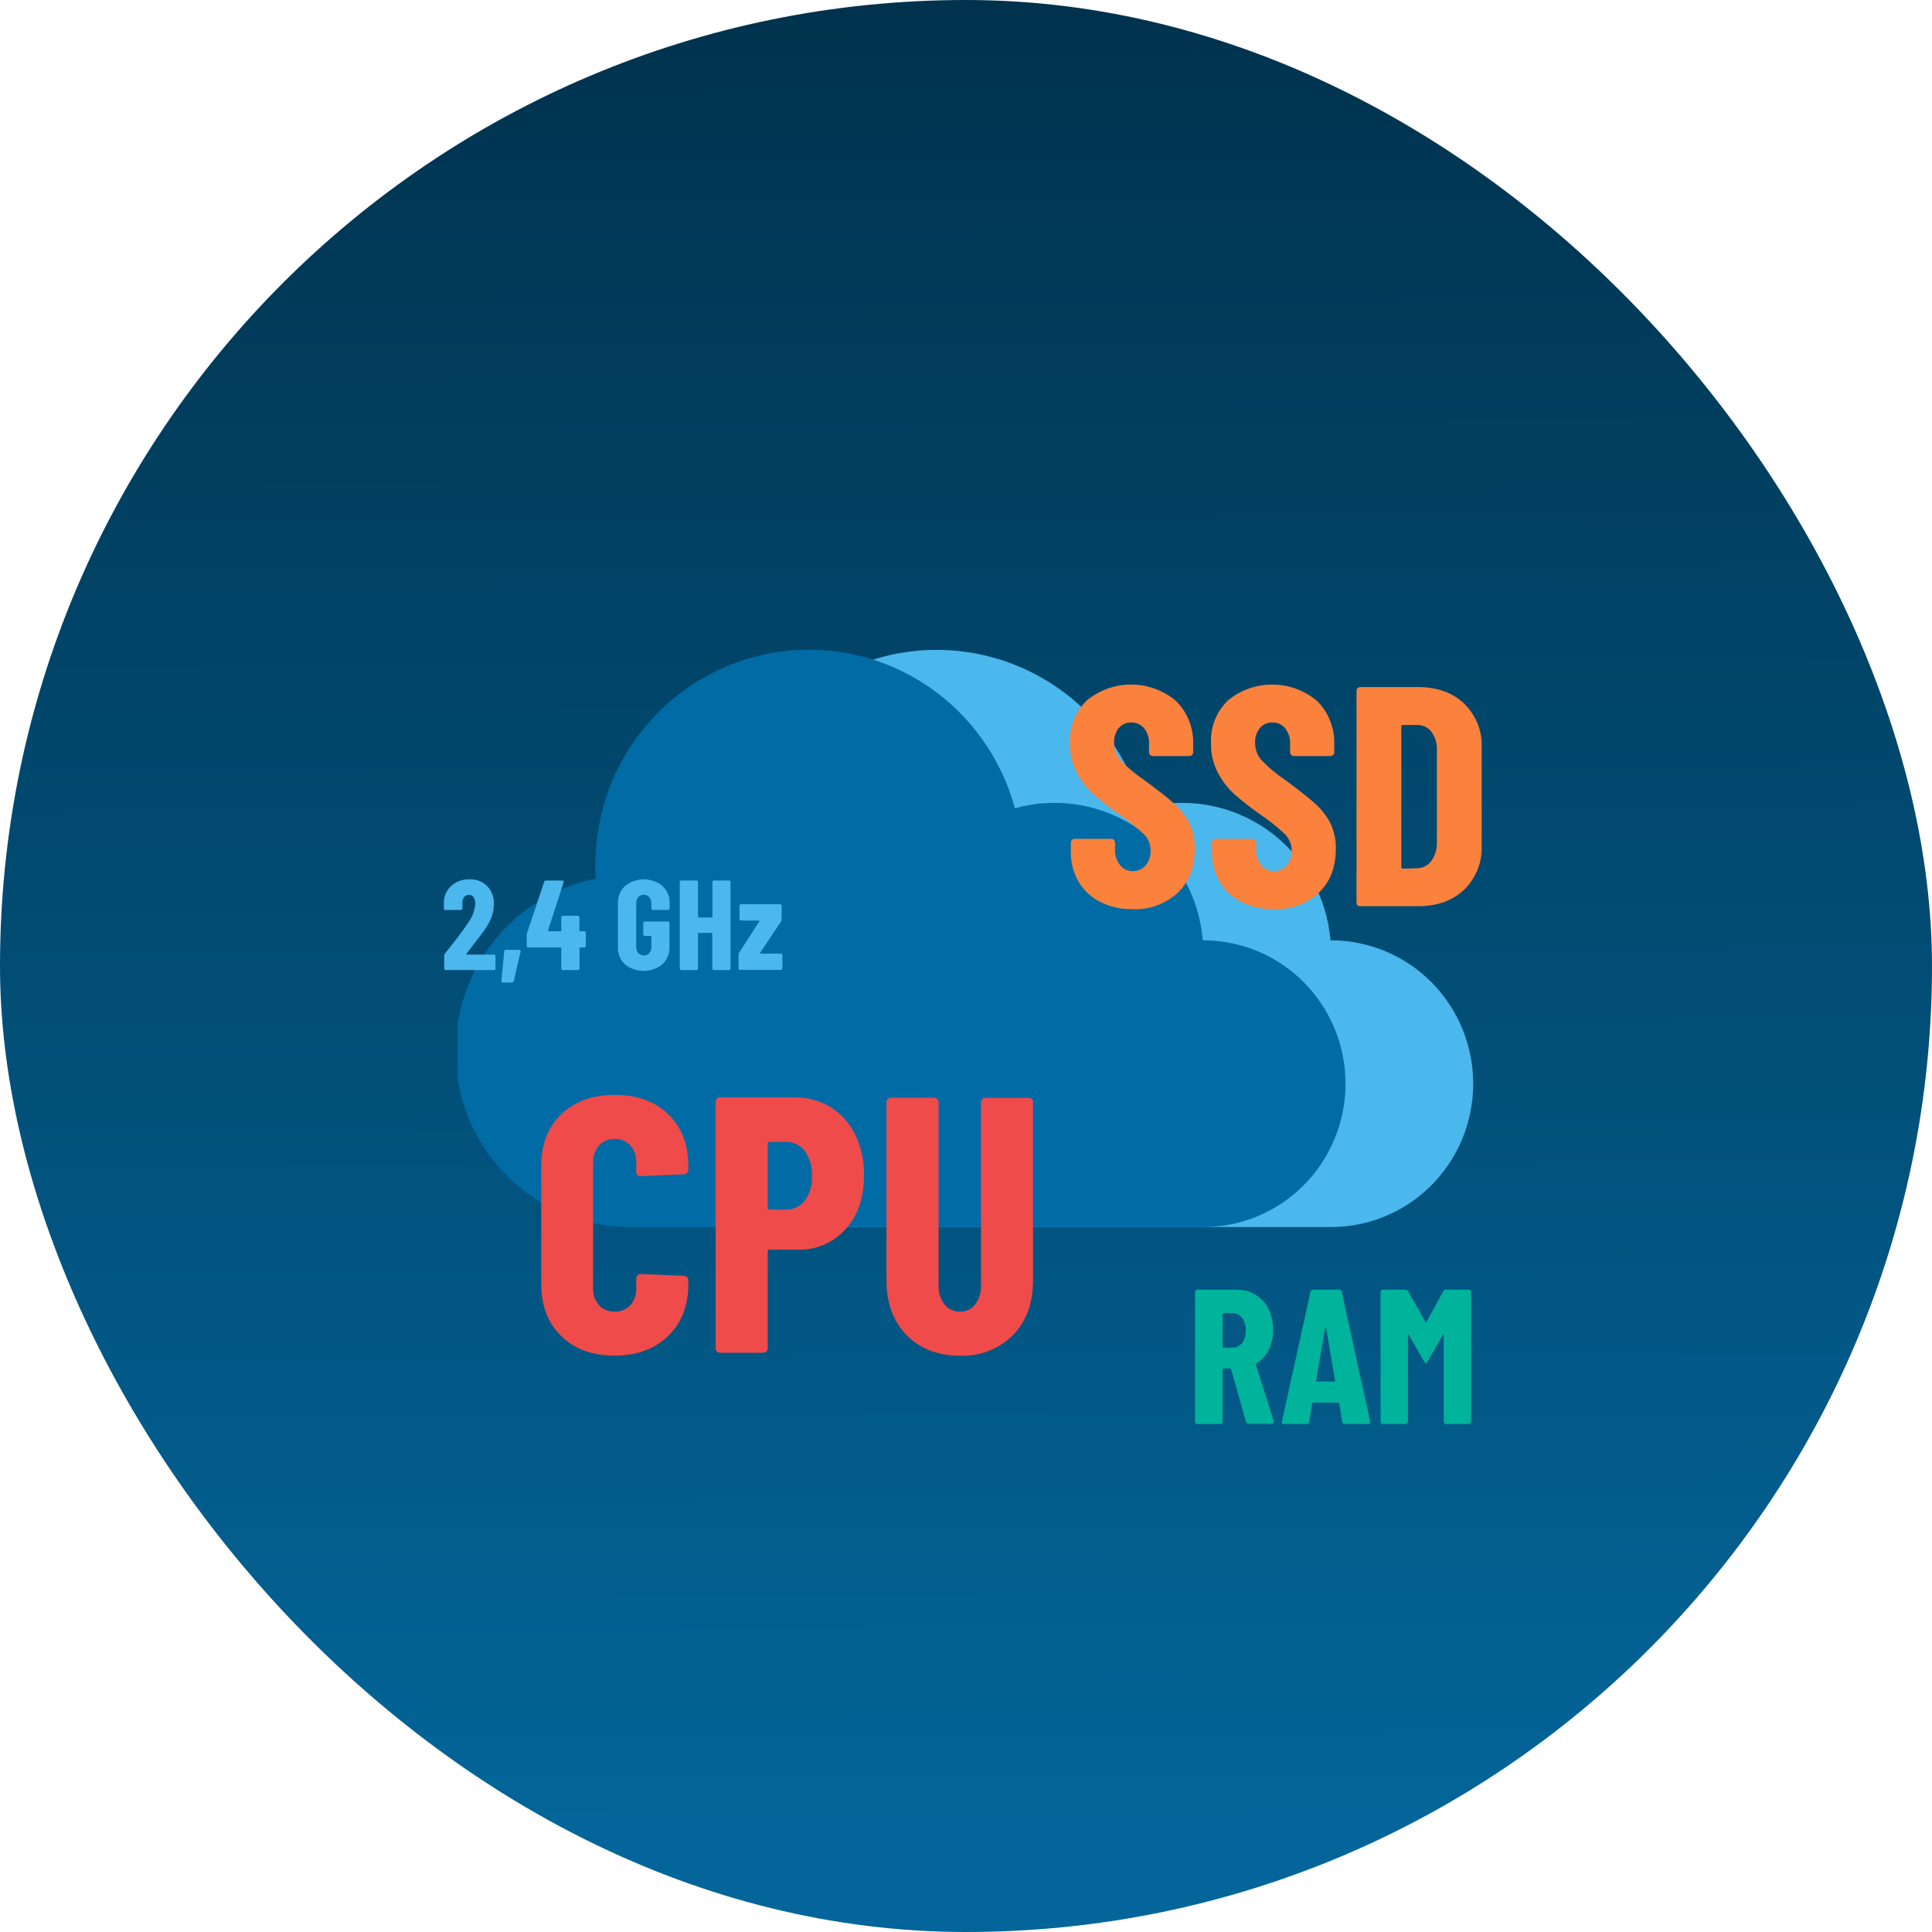<svg xmlns="http://www.w3.org/2000/svg" width="236" height="236" viewBox="0 0 236 236" fill="none"><rect y="0" width="236" height="236" rx="118" fill="url(#paint0_linear_1185_1858)"></rect><g clip-path="url(#clip0_1185_1858)"><path d="M179.957 132.482C179.971 130.183 179.536 127.903 178.675 125.773C177.815 123.643 176.547 121.704 174.944 120.069C173.341 118.433 171.433 117.131 169.331 116.239C167.229 115.346 164.973 114.88 162.691 114.867H162.522C162.299 112.183 161.491 109.582 160.157 107.248C158.823 104.915 156.996 102.906 154.804 101.365C152.613 99.825 150.112 98.79 147.479 98.335C144.846 97.879 142.146 98.014 139.57 98.731C137.905 92.603 134.096 87.291 128.847 83.775C123.598 80.259 117.264 78.778 111.016 79.604C104.768 80.431 99.027 83.511 94.856 88.273C90.685 93.036 88.365 99.159 88.325 105.513C88.325 106.145 88.325 106.726 88.388 107.327C83.182 108.375 78.551 111.343 75.402 115.652C72.253 119.961 70.811 125.299 71.36 130.622C71.909 135.946 74.409 140.871 78.37 144.434C82.331 147.998 87.468 149.943 92.776 149.889H162.591C167.18 149.891 171.583 148.061 174.837 144.799C178.091 141.537 179.932 137.109 179.957 132.482Z" fill="#4AB7ED"></path><path d="M164.358 132.482C164.372 130.183 163.937 127.903 163.076 125.773C162.216 123.643 160.948 121.704 159.345 120.069C157.742 118.433 155.834 117.131 153.732 116.239C151.63 115.346 149.373 114.88 147.092 114.867H146.923C146.7 112.183 145.892 109.582 144.558 107.248C143.224 104.915 141.397 102.906 139.205 101.365C137.014 99.825 134.513 98.79 131.88 98.335C129.247 97.879 126.547 98.014 123.971 98.731C122.31 92.598 118.502 87.279 113.252 83.759C108.001 80.238 101.663 78.754 95.411 79.582C89.159 80.409 83.415 83.492 79.244 88.259C75.072 93.026 72.754 99.155 72.72 105.513C72.72 106.145 72.72 106.726 72.782 107.327C67.58 108.374 62.952 111.34 59.803 115.645C56.655 119.949 55.211 125.283 55.755 130.603C56.299 135.923 58.791 140.848 62.744 144.414C66.698 147.981 71.828 149.933 77.133 149.889H146.986C151.575 149.891 155.979 148.061 159.234 144.799C162.489 141.538 164.332 137.109 164.358 132.482Z" fill="#006BA5"></path></g><path d="M134.378 110.166C133.275 109.609 132.359 108.75 131.739 107.691C131.103 106.578 130.781 105.316 130.807 104.038V102.924C130.807 102.864 130.819 102.804 130.843 102.748C130.867 102.692 130.901 102.642 130.945 102.599C130.988 102.556 131.04 102.523 131.097 102.5C131.154 102.478 131.215 102.466 131.276 102.467H135.741C135.802 102.466 135.862 102.478 135.918 102.501C135.975 102.524 136.025 102.558 136.068 102.601C136.112 102.643 136.148 102.693 136.171 102.748C136.195 102.804 136.206 102.864 136.204 102.924V103.769C136.171 104.46 136.391 105.141 136.825 105.684C137.011 105.915 137.248 106.1 137.517 106.226C137.786 106.352 138.081 106.415 138.379 106.411C138.673 106.416 138.965 106.356 139.234 106.237C139.502 106.118 139.741 105.942 139.933 105.722C140.358 105.218 140.578 104.575 140.549 103.92C140.562 103.187 140.284 102.478 139.775 101.945C138.836 101.054 137.824 100.24 136.749 99.513C135.656 98.754 134.606 97.937 133.604 97.065C132.769 96.306 132.073 95.411 131.549 94.418C130.959 93.296 130.664 92.045 130.693 90.781C130.648 89.819 130.808 88.859 131.162 87.962C131.516 87.065 132.056 86.251 132.748 85.573C134.28 84.298 136.223 83.605 138.227 83.619C140.231 83.633 142.164 84.352 143.678 85.648C144.373 86.349 144.916 87.183 145.272 88.1C145.628 89.016 145.791 89.994 145.749 90.974V91.894C145.75 91.955 145.739 92.014 145.715 92.07C145.692 92.126 145.658 92.177 145.615 92.219C145.572 92.262 145.521 92.296 145.464 92.318C145.408 92.341 145.347 92.353 145.286 92.352H140.821C140.76 92.353 140.699 92.343 140.643 92.319C140.587 92.296 140.536 92.261 140.494 92.217C140.45 92.176 140.415 92.126 140.391 92.07C140.368 92.014 140.356 91.955 140.358 91.894V90.856C140.394 90.173 140.179 89.501 139.753 88.962C139.564 88.732 139.325 88.548 139.052 88.425C138.78 88.302 138.482 88.243 138.183 88.252C137.895 88.244 137.61 88.301 137.347 88.417C137.085 88.534 136.853 88.707 136.667 88.924C136.254 89.454 136.049 90.113 136.09 90.781C136.08 91.522 136.341 92.242 136.825 92.809C137.7 93.732 138.676 94.555 139.736 95.263C141.339 96.436 142.549 97.388 143.367 98.12C144.145 98.801 144.788 99.618 145.264 100.53C145.74 101.515 145.974 102.597 145.946 103.688C145.946 105.937 145.248 107.731 143.852 109.069C143.112 109.743 142.244 110.266 141.298 110.608C140.352 110.95 139.347 111.103 138.341 111.059C136.966 111.085 135.605 110.778 134.378 110.166Z" fill="#FA823C"></path><path d="M151.608 110.166C150.506 109.609 149.59 108.75 148.97 107.691C148.333 106.578 148.011 105.316 148.038 104.038V102.924C148.038 102.864 148.05 102.804 148.074 102.748C148.097 102.692 148.132 102.642 148.175 102.599C148.219 102.556 148.271 102.523 148.328 102.5C148.384 102.478 148.445 102.466 148.507 102.467H152.971C153.032 102.466 153.093 102.478 153.149 102.501C153.205 102.524 153.256 102.558 153.298 102.601C153.343 102.643 153.378 102.693 153.402 102.748C153.425 102.804 153.436 102.864 153.435 102.924V103.769C153.401 104.46 153.622 105.141 154.056 105.684C154.242 105.915 154.478 106.1 154.747 106.226C155.017 106.352 155.312 106.415 155.61 106.411C155.904 106.416 156.196 106.356 156.464 106.237C156.733 106.118 156.971 105.942 157.163 105.722C157.589 105.218 157.808 104.575 157.779 103.92C157.792 103.187 157.514 102.478 157.005 101.945C156.066 101.054 155.054 100.24 153.98 99.513C152.887 98.754 151.837 97.937 150.834 97.065C149.999 96.306 149.304 95.411 148.779 94.418C148.189 93.296 147.895 92.045 147.923 90.781C147.879 89.819 148.039 88.859 148.393 87.962C148.747 87.065 149.287 86.251 149.978 85.573C151.511 84.298 153.454 83.605 155.457 83.619C157.461 83.633 159.394 84.352 160.908 85.648C161.604 86.349 162.146 87.183 162.502 88.1C162.859 89.016 163.021 89.994 162.98 90.974V91.894C162.98 91.955 162.969 92.014 162.946 92.07C162.923 92.126 162.889 92.177 162.846 92.219C162.802 92.262 162.751 92.296 162.695 92.318C162.638 92.341 162.577 92.353 162.516 92.352H158.052C157.991 92.353 157.93 92.343 157.874 92.319C157.817 92.296 157.766 92.261 157.725 92.217C157.68 92.176 157.645 92.126 157.622 92.07C157.598 92.014 157.587 91.955 157.588 91.894V90.856C157.624 90.173 157.409 89.501 156.983 88.962C156.795 88.732 156.555 88.548 156.283 88.425C156.01 88.302 155.713 88.243 155.413 88.252C155.126 88.244 154.84 88.301 154.578 88.417C154.315 88.534 154.083 88.707 153.898 88.924C153.484 89.454 153.279 90.113 153.32 90.781C153.311 91.522 153.572 92.242 154.056 92.809C154.93 93.732 155.907 94.555 156.967 95.263C158.57 96.436 159.78 97.388 160.598 98.12C161.375 98.801 162.018 99.618 162.495 100.53C162.971 101.515 163.204 102.597 163.176 103.688C163.176 105.937 162.478 107.731 161.083 109.069C160.343 109.743 159.475 110.266 158.529 110.608C157.583 110.95 156.578 111.103 155.571 111.059C154.196 111.085 152.836 110.778 151.608 110.166Z" fill="#FA823C"></path><path d="M165.84 110.602C165.795 110.561 165.76 110.511 165.736 110.455C165.713 110.399 165.702 110.339 165.703 110.279V84.383C165.703 84.262 165.752 84.146 165.839 84.06C165.926 83.974 166.044 83.926 166.167 83.926H173.193C175.548 83.926 177.436 84.602 178.857 85.954C179.573 86.656 180.132 87.496 180.5 88.422C180.868 89.349 181.036 90.341 180.994 91.335V103.285C181.036 104.279 180.868 105.271 180.5 106.197C180.132 107.123 179.573 107.964 178.857 108.665C177.433 110.021 175.545 110.697 173.193 110.694H166.161C166.104 110.7 166.046 110.696 165.991 110.68C165.936 110.664 165.884 110.638 165.84 110.602ZM171.367 106.104L173.117 106.066C173.451 106.058 173.778 105.974 174.074 105.821C174.37 105.668 174.626 105.45 174.823 105.184C175.292 104.537 175.537 103.757 175.521 102.962V91.701C175.568 90.883 175.336 90.075 174.862 89.403C174.655 89.13 174.384 88.911 174.073 88.764C173.761 88.617 173.418 88.546 173.073 88.558H171.367C171.236 88.558 171.176 88.623 171.176 88.752V105.91C171.176 106.039 171.236 106.104 171.367 106.104Z" fill="#FA823C"></path><path d="M68.572 163.22C66.929 161.635 66.11 159.506 66.113 156.834V142.42C66.113 139.783 66.933 137.678 68.572 136.103C70.211 134.528 72.38 133.743 75.081 133.746C77.817 133.746 79.998 134.532 81.622 136.103C83.247 137.674 84.066 139.78 84.081 142.42V142.909C84.081 142.98 84.067 143.05 84.04 143.116C84.013 143.181 83.973 143.241 83.923 143.291C83.821 143.391 83.684 143.447 83.541 143.447L78.264 143.668C77.904 143.668 77.719 143.507 77.719 143.178V142.016C77.753 141.254 77.496 140.507 77 139.923C76.755 139.658 76.455 139.449 76.119 139.311C75.784 139.174 75.422 139.111 75.059 139.127C74.704 139.114 74.35 139.178 74.023 139.316C73.696 139.454 73.403 139.661 73.167 139.923C72.67 140.507 72.413 141.254 72.448 142.016V157.367C72.411 158.121 72.668 158.86 73.167 159.433C73.407 159.69 73.7 159.892 74.027 160.027C74.353 160.162 74.705 160.225 75.059 160.213C75.42 160.229 75.781 160.167 76.116 160.032C76.451 159.898 76.752 159.693 77 159.433C77.499 158.86 77.756 158.121 77.719 157.367V156.161C77.719 156.019 77.777 155.882 77.879 155.781C77.981 155.68 78.12 155.623 78.264 155.623L83.541 155.844C83.684 155.844 83.821 155.9 83.923 156C83.973 156.05 84.013 156.11 84.04 156.175C84.067 156.241 84.081 156.311 84.081 156.382V156.823C84.081 159.492 83.254 161.621 81.6 163.21C79.947 164.799 77.766 165.591 75.059 165.588C72.359 165.595 70.196 164.806 68.572 163.22Z" fill="#EF4B4A"></path><path d="M101.477 135.258C102.781 136.071 103.822 137.237 104.475 138.616C105.206 140.153 105.569 141.836 105.538 143.533C105.538 146.292 104.786 148.501 103.281 150.162C102.544 150.98 101.632 151.628 100.612 152.059C99.591 152.489 98.487 152.692 97.378 152.653H93.998C93.968 152.649 93.936 152.651 93.907 152.661C93.878 152.67 93.851 152.686 93.83 152.708C93.808 152.729 93.791 152.755 93.782 152.784C93.772 152.813 93.77 152.844 93.774 152.874V164.711C93.774 164.852 93.717 164.987 93.616 165.087C93.565 165.137 93.505 165.177 93.439 165.203C93.372 165.23 93.301 165.244 93.229 165.243H87.958C87.815 165.243 87.678 165.187 87.576 165.087C87.525 165.039 87.484 164.98 87.457 164.915C87.429 164.851 87.416 164.781 87.418 164.711V134.58C87.416 134.51 87.429 134.44 87.457 134.375C87.484 134.31 87.525 134.252 87.576 134.204C87.678 134.104 87.815 134.048 87.958 134.048H97.061C98.621 134.024 100.154 134.444 101.477 135.258ZM98.304 146.67C98.934 145.797 99.244 144.738 99.182 143.668C99.246 142.576 98.936 141.494 98.304 140.596C98.035 140.242 97.683 139.957 97.279 139.764C96.875 139.571 96.431 139.476 95.982 139.487H93.998C93.968 139.483 93.936 139.485 93.907 139.495C93.878 139.504 93.851 139.52 93.83 139.542C93.808 139.563 93.791 139.59 93.782 139.618C93.772 139.647 93.77 139.678 93.774 139.708V147.536C93.774 147.687 93.845 147.762 93.998 147.762H95.982C96.429 147.774 96.872 147.681 97.276 147.491C97.68 147.301 98.032 147.02 98.304 146.67Z" fill="#EF4B4A"></path><path d="M110.744 163.086C109.105 161.414 108.285 159.183 108.285 156.393V134.634C108.285 134.492 108.343 134.355 108.445 134.254C108.547 134.153 108.686 134.096 108.83 134.096H114.102C114.246 134.096 114.385 134.153 114.487 134.254C114.589 134.355 114.647 134.492 114.647 134.634V157.011C114.608 157.842 114.862 158.659 115.366 159.325C115.587 159.611 115.874 159.842 116.203 159.997C116.532 160.152 116.894 160.228 117.258 160.218C117.62 160.23 117.979 160.155 118.305 160C118.631 159.844 118.913 159.612 119.128 159.325C119.622 158.655 119.87 157.839 119.831 157.011V134.634C119.83 134.494 119.885 134.359 119.984 134.258C120.035 134.208 120.095 134.168 120.161 134.142C120.228 134.115 120.299 134.101 120.371 134.102H125.642C125.787 134.102 125.925 134.158 126.028 134.259C126.13 134.36 126.187 134.497 126.187 134.64V156.398C126.187 159.185 125.37 161.416 123.734 163.091C122.893 163.932 121.882 164.59 120.768 165.023C119.654 165.455 118.46 165.653 117.263 165.604C114.552 165.6 112.379 164.761 110.744 163.086Z" fill="#EF4B4A"></path><path d="M152.215 173.71L150.383 167.253C150.375 167.229 150.36 167.207 150.34 167.191C150.319 167.175 150.295 167.165 150.269 167.162H149.462C149.446 167.159 149.429 167.16 149.413 167.165C149.397 167.17 149.383 167.179 149.371 167.19C149.359 167.202 149.35 167.216 149.345 167.232C149.34 167.247 149.339 167.264 149.342 167.28V173.678C149.343 173.715 149.336 173.751 149.322 173.785C149.308 173.82 149.287 173.851 149.26 173.877C149.206 173.929 149.134 173.957 149.059 173.957H146.262C146.225 173.958 146.187 173.952 146.153 173.938C146.118 173.924 146.087 173.903 146.06 173.877C146.034 173.851 146.013 173.82 145.999 173.785C145.985 173.751 145.978 173.715 145.979 173.678V157.827C145.978 157.79 145.984 157.753 145.999 157.719C146.013 157.685 146.034 157.654 146.06 157.628C146.085 157.6 146.117 157.577 146.151 157.562C146.186 157.547 146.224 157.541 146.262 157.542H151.059C151.879 157.53 152.686 157.746 153.387 158.166C154.07 158.586 154.617 159.191 154.962 159.909C155.341 160.716 155.528 161.597 155.508 162.486C155.522 163.33 155.335 164.165 154.962 164.924C154.628 165.588 154.112 166.146 153.474 166.538C153.446 166.552 153.422 166.572 153.403 166.597C153.396 166.609 153.391 166.623 153.391 166.637C153.391 166.652 153.396 166.666 153.403 166.678L155.584 173.592V173.683C155.584 173.839 155.497 173.92 155.322 173.92H152.477C152.417 173.913 152.361 173.889 152.315 173.852C152.269 173.815 152.234 173.766 152.215 173.71ZM149.342 160.496V164.504C149.34 164.52 149.342 164.536 149.348 164.551C149.353 164.566 149.362 164.58 149.373 164.592C149.385 164.603 149.399 164.612 149.414 164.617C149.429 164.622 149.446 164.624 149.462 164.622H150.552C150.776 164.623 150.996 164.574 151.198 164.478C151.399 164.381 151.575 164.242 151.713 164.068C152.038 163.623 152.2 163.082 152.171 162.535C152.202 161.978 152.041 161.428 151.713 160.974C151.574 160.792 151.392 160.645 151.184 160.545C150.975 160.445 150.746 160.395 150.514 160.399H149.424C149.402 160.404 149.382 160.417 149.367 160.434C149.352 160.452 149.344 160.473 149.342 160.496Z" fill="#00B39B"></path><path d="M163.969 173.688L163.588 171.44C163.588 171.359 163.538 171.321 163.446 171.321H160.437C160.339 171.321 160.289 171.359 160.289 171.44L159.913 173.688C159.913 173.727 159.904 173.764 159.888 173.799C159.872 173.833 159.848 173.864 159.818 173.888C159.789 173.913 159.754 173.931 159.717 173.941C159.68 173.951 159.641 173.953 159.603 173.947H156.828C156.621 173.947 156.539 173.845 156.588 173.64L160.077 157.8C160.084 157.725 160.12 157.656 160.179 157.608C160.237 157.56 160.312 157.536 160.388 157.542H163.593C163.63 157.538 163.668 157.542 163.704 157.553C163.74 157.564 163.773 157.582 163.802 157.607C163.83 157.631 163.853 157.66 163.87 157.694C163.887 157.727 163.896 157.763 163.898 157.8L167.365 173.64V173.737C167.365 173.877 167.278 173.947 167.104 173.947H164.253C164.084 173.947 163.98 173.861 163.969 173.688ZM160.856 168.765H162.993C163.07 168.765 163.102 168.728 163.086 168.652L161.996 162.255C161.996 162.207 161.952 162.185 161.925 162.185C161.898 162.185 161.865 162.185 161.854 162.255L160.764 168.652C160.764 168.728 160.791 168.765 160.856 168.765Z" fill="#00B39B"></path><path d="M176.692 157.542H179.418C179.456 157.541 179.494 157.547 179.529 157.562C179.564 157.577 179.595 157.6 179.62 157.628C179.646 157.654 179.667 157.685 179.682 157.719C179.696 157.753 179.702 157.79 179.701 157.827V173.667C179.702 173.704 179.695 173.74 179.681 173.775C179.667 173.809 179.646 173.84 179.62 173.866C179.593 173.892 179.562 173.913 179.527 173.927C179.493 173.941 179.455 173.948 179.418 173.947H176.643C176.566 173.948 176.492 173.919 176.436 173.866C176.41 173.84 176.389 173.809 176.375 173.775C176.361 173.74 176.354 173.704 176.354 173.667V163.143C176.354 163.084 176.354 163.051 176.311 163.051C176.267 163.051 176.245 163.051 176.213 163.121L174.359 166.35C174.283 166.473 174.217 166.538 174.174 166.538C174.13 166.538 174.059 166.473 173.983 166.35L172.13 163.121C172.097 163.073 172.064 163.051 172.037 163.051C172.01 163.051 171.988 163.084 171.988 163.143V173.667C171.988 173.704 171.982 173.74 171.967 173.775C171.953 173.809 171.933 173.84 171.906 173.866C171.852 173.918 171.78 173.947 171.704 173.947H168.924C168.887 173.947 168.85 173.941 168.815 173.927C168.78 173.913 168.749 173.892 168.722 173.866C168.696 173.84 168.675 173.809 168.661 173.775C168.647 173.741 168.64 173.704 168.641 173.667V157.827C168.64 157.79 168.647 157.753 168.661 157.719C168.675 157.685 168.696 157.654 168.722 157.628C168.748 157.6 168.779 157.578 168.814 157.563C168.849 157.549 168.886 157.541 168.924 157.542H171.65C171.721 157.538 171.791 157.554 171.854 157.587C171.916 157.62 171.968 157.67 172.004 157.73L174.119 161.459C174.168 161.518 174.212 161.518 174.261 161.459L176.305 157.73C176.34 157.662 176.397 157.606 176.467 157.572C176.537 157.538 176.616 157.528 176.692 157.542Z" fill="#00B39B"></path><path d="M56.961 116.568C56.967 116.579 56.977 116.588 56.989 116.594C57 116.6 57.013 116.602 57.026 116.6H60.335C60.36 116.599 60.386 116.604 60.409 116.613C60.432 116.622 60.454 116.636 60.472 116.654C60.49 116.671 60.504 116.693 60.513 116.716C60.522 116.739 60.527 116.764 60.526 116.789V118.306C60.527 118.331 60.522 118.356 60.513 118.379C60.504 118.402 60.49 118.423 60.472 118.441C60.454 118.458 60.432 118.472 60.409 118.481C60.386 118.491 60.36 118.495 60.335 118.494H54.453C54.428 118.495 54.403 118.491 54.379 118.481C54.356 118.472 54.334 118.458 54.317 118.441C54.299 118.423 54.285 118.402 54.275 118.379C54.266 118.356 54.262 118.331 54.262 118.306V116.724C54.26 116.64 54.289 116.557 54.344 116.493C54.764 115.955 55.064 115.567 55.233 115.368C56.159 114.188 56.819 113.291 57.212 112.678C57.697 112.013 57.991 111.23 58.062 110.413C58.081 110.125 58.006 109.838 57.849 109.595C57.785 109.503 57.699 109.428 57.598 109.377C57.497 109.326 57.385 109.301 57.272 109.304C57.158 109.302 57.045 109.328 56.943 109.378C56.842 109.429 56.754 109.503 56.688 109.595C56.533 109.809 56.459 110.07 56.481 110.332V110.978C56.481 111.002 56.477 111.026 56.467 111.048C56.458 111.07 56.444 111.09 56.426 111.107C56.409 111.125 56.388 111.139 56.364 111.148C56.341 111.157 56.316 111.162 56.29 111.161H54.404C54.355 111.161 54.308 111.141 54.273 111.107C54.238 111.073 54.219 111.026 54.219 110.978V110.241C54.222 109.853 54.306 109.47 54.467 109.117C54.627 108.763 54.86 108.446 55.151 108.185C55.763 107.657 56.557 107.38 57.37 107.411C57.765 107.395 58.16 107.461 58.529 107.603C58.897 107.746 59.232 107.963 59.512 108.239C59.789 108.532 60.005 108.876 60.145 109.252C60.286 109.628 60.348 110.029 60.33 110.429C60.332 110.955 60.244 111.477 60.068 111.973C59.856 112.535 59.571 113.067 59.218 113.555C58.923 113.978 58.418 114.645 57.702 115.556L56.961 116.52C56.961 116.52 56.928 116.552 56.961 116.568Z" fill="#4AB7ED"></path><path d="M61.284 119.968C61.267 119.949 61.254 119.926 61.248 119.9C61.241 119.875 61.24 119.849 61.246 119.823L61.595 116.197C61.596 116.173 61.601 116.15 61.611 116.128C61.621 116.106 61.636 116.087 61.653 116.071C61.671 116.055 61.692 116.042 61.715 116.034C61.737 116.027 61.762 116.023 61.786 116.025H63.421C63.568 116.025 63.628 116.089 63.596 116.229L62.756 119.85C62.749 119.899 62.724 119.944 62.686 119.976C62.648 120.008 62.599 120.024 62.549 120.022H61.459C61.427 120.028 61.395 120.025 61.365 120.016C61.335 120.007 61.307 119.99 61.284 119.968Z" fill="#4AB7ED"></path><path d="M71.5 113.797C71.518 113.814 71.532 113.836 71.541 113.859C71.551 113.882 71.555 113.907 71.554 113.932V115.546C71.555 115.57 71.551 115.594 71.541 115.616C71.532 115.639 71.518 115.659 71.5 115.675C71.482 115.693 71.461 115.708 71.438 115.719C71.414 115.729 71.389 115.734 71.364 115.734H70.873C70.818 115.734 70.796 115.734 70.796 115.809V118.311C70.796 118.337 70.791 118.362 70.781 118.385C70.77 118.408 70.755 118.429 70.737 118.446C70.702 118.48 70.655 118.499 70.606 118.5H68.752C68.702 118.499 68.653 118.48 68.616 118.446C68.598 118.428 68.584 118.407 68.574 118.384C68.565 118.361 68.561 118.336 68.561 118.311V115.809C68.564 115.799 68.563 115.789 68.56 115.779C68.556 115.768 68.551 115.759 68.543 115.752C68.536 115.744 68.527 115.739 68.516 115.736C68.506 115.733 68.496 115.732 68.485 115.734H64.522C64.497 115.734 64.473 115.729 64.45 115.718C64.428 115.708 64.407 115.693 64.391 115.675C64.373 115.659 64.359 115.639 64.35 115.616C64.34 115.594 64.336 115.57 64.337 115.546V114.265C64.333 114.185 64.342 114.106 64.364 114.029L66.474 107.717C66.482 107.671 66.507 107.63 66.544 107.601C66.581 107.572 66.628 107.558 66.675 107.561H68.687C68.714 107.558 68.742 107.561 68.768 107.572C68.793 107.583 68.815 107.6 68.831 107.622C68.848 107.644 68.857 107.67 68.86 107.697C68.862 107.725 68.857 107.752 68.845 107.776L66.948 113.652C66.948 113.716 66.948 113.749 67.008 113.749H68.485C68.534 113.749 68.561 113.722 68.561 113.668V112.054C68.561 112.029 68.566 112.004 68.575 111.981C68.585 111.958 68.598 111.937 68.616 111.919C68.653 111.885 68.702 111.866 68.752 111.866H70.589C70.638 111.866 70.685 111.885 70.72 111.919C70.757 111.955 70.779 112.003 70.78 112.054V113.668C70.78 113.722 70.78 113.749 70.856 113.749H71.347C71.375 113.745 71.403 113.747 71.429 113.755C71.456 113.764 71.48 113.778 71.5 113.797Z" fill="#4AB7ED"></path><path d="M76.347 117.811C76.055 117.534 75.827 117.199 75.677 116.828C75.528 116.456 75.46 116.058 75.48 115.659V110.375C75.461 109.976 75.529 109.578 75.678 109.207C75.828 108.836 76.056 108.501 76.347 108.223C76.992 107.699 77.801 107.413 78.636 107.413C79.472 107.413 80.281 107.699 80.926 108.223C81.217 108.501 81.445 108.836 81.595 109.207C81.746 109.578 81.815 109.976 81.798 110.375V110.972C81.798 110.997 81.793 111.02 81.784 111.043C81.775 111.065 81.761 111.085 81.743 111.102C81.726 111.12 81.705 111.134 81.681 111.143C81.658 111.152 81.632 111.156 81.607 111.155H79.754C79.704 111.155 79.657 111.136 79.623 111.102C79.588 111.068 79.568 111.021 79.568 110.972V110.343C79.583 110.069 79.492 109.799 79.312 109.59C79.228 109.494 79.123 109.417 79.005 109.367C78.887 109.317 78.759 109.294 78.631 109.299C78.505 109.295 78.38 109.319 78.265 109.37C78.15 109.42 78.047 109.495 77.966 109.59C77.788 109.8 77.698 110.07 77.715 110.343V115.659C77.701 115.934 77.79 116.204 77.966 116.418C78.048 116.511 78.15 116.586 78.265 116.635C78.38 116.685 78.505 116.708 78.631 116.703C78.759 116.709 78.887 116.687 79.005 116.638C79.123 116.588 79.228 116.513 79.312 116.418C79.489 116.204 79.58 115.934 79.568 115.659V114.411C79.57 114.4 79.57 114.388 79.566 114.378C79.563 114.367 79.557 114.357 79.549 114.349C79.541 114.342 79.531 114.336 79.52 114.332C79.509 114.329 79.498 114.328 79.487 114.33H78.767C78.743 114.331 78.718 114.327 78.696 114.317C78.673 114.308 78.653 114.294 78.636 114.276C78.617 114.259 78.602 114.238 78.592 114.215C78.582 114.192 78.576 114.167 78.576 114.142V112.753C78.576 112.728 78.582 112.703 78.592 112.68C78.602 112.657 78.617 112.636 78.636 112.619C78.653 112.601 78.673 112.587 78.696 112.578C78.718 112.569 78.743 112.564 78.767 112.565H81.585C81.611 112.564 81.636 112.569 81.659 112.578C81.683 112.587 81.704 112.601 81.722 112.619C81.74 112.636 81.754 112.657 81.763 112.681C81.772 112.704 81.777 112.729 81.776 112.753V115.643C81.796 116.042 81.728 116.441 81.578 116.813C81.427 117.184 81.198 117.519 80.904 117.795C80.258 118.317 79.449 118.602 78.614 118.602C77.78 118.602 76.971 118.317 76.325 117.795L76.347 117.811Z" fill="#4AB7ED"></path><path d="M87.064 107.61C87.081 107.592 87.103 107.578 87.126 107.569C87.15 107.559 87.175 107.555 87.2 107.556H89.048C89.073 107.555 89.099 107.559 89.122 107.569C89.145 107.578 89.167 107.592 89.184 107.61C89.202 107.626 89.217 107.646 89.226 107.668C89.235 107.691 89.24 107.715 89.239 107.739V118.306C89.24 118.331 89.236 118.356 89.226 118.379C89.217 118.402 89.203 118.423 89.184 118.441C89.147 118.475 89.099 118.494 89.048 118.494H87.2C87.149 118.494 87.101 118.475 87.064 118.441C87.046 118.423 87.031 118.402 87.022 118.379C87.013 118.356 87.008 118.331 87.009 118.306V114.039C87.011 114.028 87.01 114.017 87.007 114.006C87.004 113.996 86.998 113.986 86.99 113.978C86.982 113.97 86.972 113.964 86.961 113.961C86.95 113.958 86.939 113.957 86.927 113.959H85.347C85.335 113.957 85.324 113.958 85.313 113.961C85.302 113.964 85.293 113.97 85.285 113.978C85.277 113.986 85.271 113.996 85.267 114.006C85.264 114.017 85.263 114.028 85.265 114.039V118.306C85.266 118.331 85.262 118.356 85.252 118.379C85.243 118.402 85.228 118.423 85.21 118.441C85.173 118.475 85.125 118.494 85.074 118.494H83.226C83.175 118.494 83.127 118.475 83.09 118.441C83.072 118.423 83.057 118.402 83.048 118.379C83.039 118.356 83.034 118.331 83.035 118.306V107.739C83.034 107.715 83.039 107.691 83.048 107.668C83.058 107.646 83.072 107.626 83.09 107.61C83.107 107.592 83.129 107.578 83.152 107.569C83.176 107.559 83.201 107.555 83.226 107.556H85.074C85.099 107.555 85.125 107.559 85.148 107.569C85.171 107.578 85.193 107.592 85.21 107.61C85.228 107.626 85.243 107.646 85.252 107.668C85.261 107.691 85.266 107.715 85.265 107.739V111.99C85.263 112.001 85.264 112.012 85.267 112.022C85.271 112.033 85.277 112.043 85.285 112.051C85.293 112.059 85.302 112.065 85.313 112.068C85.324 112.071 85.335 112.072 85.347 112.07H86.944C86.955 112.072 86.966 112.071 86.977 112.068C86.988 112.065 86.998 112.059 87.006 112.051C87.014 112.043 87.02 112.033 87.023 112.022C87.027 112.012 87.028 112.001 87.026 111.99V107.739C87.023 107.716 87.024 107.693 87.031 107.67C87.037 107.648 87.049 107.628 87.064 107.61Z" fill="#4AB7ED"></path><path d="M90.279 118.44C90.26 118.423 90.245 118.403 90.234 118.379C90.224 118.356 90.219 118.331 90.219 118.306V116.616C90.219 116.535 90.241 116.455 90.284 116.385L92.754 112.538C92.786 112.474 92.754 112.447 92.704 112.447H90.524C90.473 112.446 90.425 112.427 90.388 112.393C90.37 112.375 90.356 112.354 90.347 112.331C90.338 112.308 90.333 112.283 90.333 112.258V110.644C90.332 110.619 90.337 110.594 90.346 110.571C90.356 110.548 90.37 110.527 90.387 110.509C90.405 110.492 90.427 110.478 90.45 110.469C90.474 110.46 90.499 110.455 90.524 110.456H95.288C95.314 110.455 95.339 110.459 95.362 110.468C95.386 110.478 95.407 110.492 95.425 110.51C95.459 110.546 95.479 110.594 95.479 110.644V112.312C95.48 112.395 95.458 112.478 95.414 112.549L92.852 116.396C92.819 116.455 92.852 116.487 92.895 116.487H95.381C95.406 116.487 95.431 116.491 95.455 116.5C95.478 116.509 95.5 116.523 95.518 116.541C95.536 116.559 95.55 116.58 95.559 116.603C95.568 116.626 95.573 116.651 95.572 116.676V118.29C95.573 118.315 95.569 118.34 95.559 118.363C95.55 118.386 95.536 118.407 95.517 118.424C95.48 118.458 95.432 118.478 95.381 118.478H90.426C90.4 118.482 90.374 118.481 90.348 118.474C90.323 118.468 90.299 118.456 90.279 118.44Z" fill="#4AB7ED"></path><defs><linearGradient id="paint0_linear_1185_1858" x1="120.668" y1="0" x2="121.69" y2="236.001" gradientUnits="userSpaceOnUse"><stop stop-color="#00324D"></stop><stop offset="0.945" stop-color="#036599"></stop></linearGradient><clipPath id="clip0_1185_1858"><rect width="124.044" height="70.518" fill="white" transform="translate(55.918 79.371)"></rect></clipPath></defs></svg>